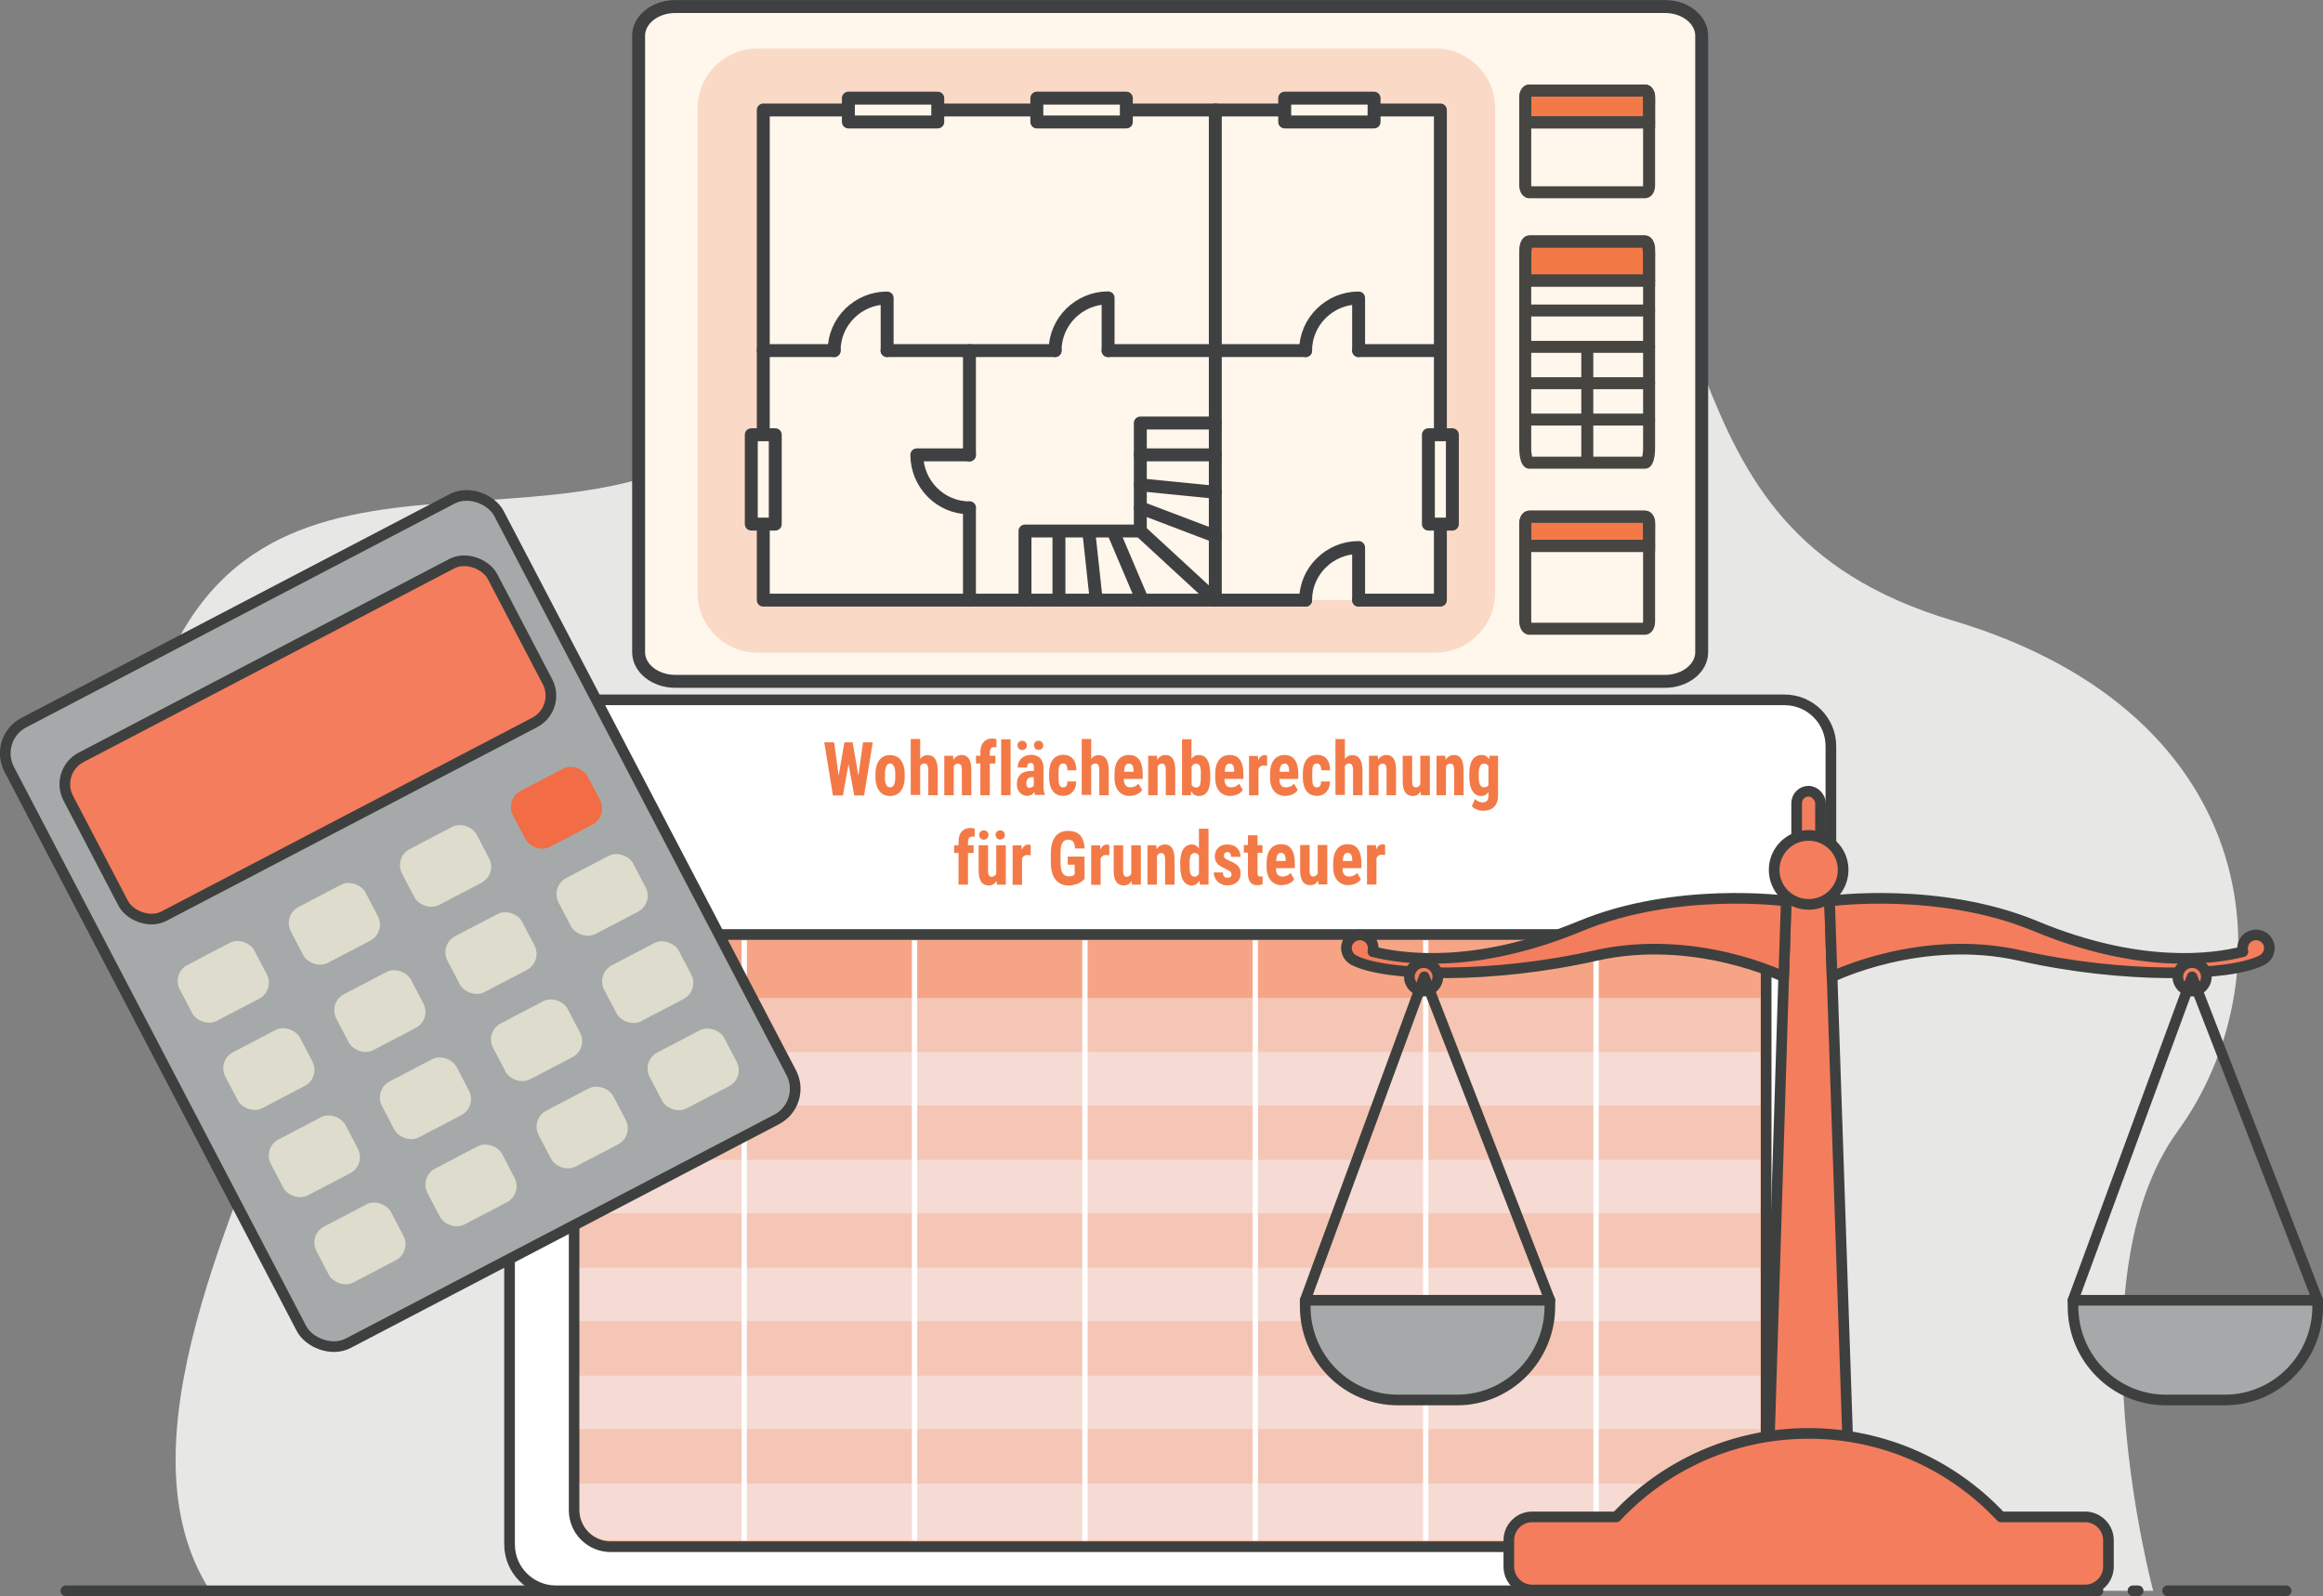 <?xml version="1.0" encoding="UTF-8"?><svg id="a" xmlns="http://www.w3.org/2000/svg" viewBox="0 0 174.42 119.87"><rect x="0" y="0" width="174.42" height="119.87" fill="#808080" stroke="none"/><defs><style>.b{fill:#f47d5d;}.b,.c,.d,.e,.f,.g,.h,.i{stroke-linejoin:round;}.b,.e,.f,.g,.i{stroke:#3e403f;stroke-width:.8px;}.j,.g{fill:#fff;}.c,.d,.k,.i{fill:none;}.c,.e,.k,.g,.h,.i{stroke-linecap:round;}.c,.h{stroke:#3f4041;stroke-width:.97px;}.l{fill:#f37a47;}.d{stroke:#fff;stroke-width:.4px;}.m{fill:#f5f3f4;opacity:.7;}.n{fill:#f5bea7;opacity:.53;}.e{fill:#f5a585;}.f{fill:#a6a9a9;}.o{fill:#f7f3f4;opacity:.43;}.p{fill:#f26c45;}.q{fill:#e7e7e5;}.r{fill:#dedccc;}.k{stroke:#474541;stroke-miterlimit:10;stroke-width:.9px;}.h{fill:#fff6ec;}</style></defs><g><path class="q" d="M161.67,119.47s-6.28-23.35,1.84-34.52c8.12-11.17,7-31.22-16.9-38.35-23.9-7.12-14.75-28.53-32.96-39.36C95.43-3.58,73.02,1.68,61.99,24.19c-11.04,22.51-36.81,5.39-47.78,22.41-9.28,14.41,11.3,21.59,7.59,32.7-3.72,11.11-13.15,29.1-6.02,40.17H161.67Z"/><line class="i" x1="162.75" y1="119.47" x2="171.65" y2="119.47"/><line class="i" x1="160.54" y1="119.47" x2="160.15" y2="119.47"/><line class="i" x1="4.95" y1="119.47" x2="157.52" y2="119.47"/></g><g><path class="h" d="M125.01,.49H50.71c-1.52,0-2.76,.98-2.76,2.19V48.98c0,1.21,1.24,2.19,2.76,2.19H125.01c1.52,0,2.76-.98,2.76-2.19V2.68c0-1.21-1.24-2.19-2.76-2.19Z"/><path class="n" d="M107.76,3.65H56.87c-2.48,0-4.49,2.01-4.49,4.49V44.52c0,2.48,2.01,4.49,4.49,4.49h50.9c2.48,0,4.49-2.01,4.49-4.49V8.13c0-2.48-2.01-4.49-4.49-4.49Z"/><g><path class="j" d="M123.82,7.31v1.88h-9.29v-1.88c0-.28,.13-.51,.3-.51h8.7c.16,0,.3,.22,.3,.51Z"/><path class="l" d="M123.82,9.27v-1.96c0-.28-.13-.51-.3-.51h-8.7c-.17,0-.3,.22-.3,.51v1.96h9.29Z"/></g><g><path class="j" d="M123.82,39.27v1.73h-9.29v-1.73c0-.26,.13-.47,.3-.47h8.7c.16,0,.3,.21,.3,.47Z"/><path class="l" d="M123.82,41.02v-1.66c0-.31-.13-.56-.3-.56h-8.7c-.17,0-.3,.25-.3,.56v1.66h9.29Z"/></g><g><path class="l" d="M123.82,20.89v-2.13c0-.35-.13-.63-.3-.63h-8.7c-.17,0-.3,.28-.3,.63v2.13h9.29Z"/><path class="l" d="M123.82,20.89v-1.65c0-.62-.13-1.1-.3-1.1h-8.7c-.17,0-.3,.49-.3,1.1v1.65h9.29Z"/></g><g><path class="k" d="M123.82,7.31v1.88h-9.29v-1.88c0-.28,.13-.51,.3-.51h8.7c.16,0,.3,.22,.3,.51Z"/><g><path class="k" d="M123.82,9.19v4.74c0,.28-.13,.51-.3,.51h-8.7c-.16,0-.3-.23-.3-.51V7.31c0-.28,.13-.51,.3-.51h8.7c.16,0,.3,.22,.3,.51v1.88Z"/><line class="k" x1="114.53" y1="9.19" x2="123.82" y2="9.19"/></g></g><g><path class="k" d="M123.82,39.27v1.73h-9.29v-1.73c0-.26,.13-.47,.3-.47h8.7c.16,0,.3,.21,.3,.47Z"/><g><path class="k" d="M123.82,41.43v5.23c0,.31-.13,.56-.3,.56h-8.7c-.16,0-.3-.25-.3-.56v-7.3c0-.31,.13-.56,.3-.56h8.7c.16,0,.3,.25,.3,.56v2.07Z"/><line class="k" x1="114.53" y1="41" x2="123.82" y2="41"/></g></g><g><path class="k" d="M123.82,18.76v2.31h-9.29v-2.31c0-.35,.13-.63,.3-.63h8.7c.16,0,.3,.28,.3,.63Z"/><g><path class="k" d="M123.82,23.32v10.33c0,.6-.13,1.1-.3,1.1h-8.7c-.16,0-.3-.5-.3-1.1v-14.41c0-.62,.13-1.1,.3-1.1h8.7c.16,0,.3,.49,.3,1.1v4.09Z"/><line class="k" x1="114.53" y1="21.07" x2="123.82" y2="21.07"/><line class="k" x1="114.53" y1="23.32" x2="123.82" y2="23.32"/><line class="k" x1="114.53" y1="26.05" x2="123.82" y2="26.05"/><line class="k" x1="114.53" y1="28.78" x2="123.82" y2="28.78"/><line class="k" x1="114.53" y1="31.51" x2="123.82" y2="31.51"/><line class="k" x1="119.18" y1="26.05" x2="119.18" y2="34.53"/></g></g><polyline class="h" points="102.01 45.07 108.15 45.07 108.15 8.26 57.31 8.26 57.31 45.07 98.03 45.07"/><polyline class="c" points="79.22 26.33 72.79 26.33 66.6 26.33"/><line class="c" x1="62.63" y1="26.33" x2="57.31" y2="26.33"/><line class="c" x1="108.15" y1="26.33" x2="102.01" y2="26.33"/><line class="c" x1="98.03" y1="26.33" x2="83.2" y2="26.33"/><line class="h" x1="91.25" y1="8.26" x2="91.25" y2="45.07"/><line class="c" x1="72.79" y1="45.07" x2="72.79" y2="38.14"/><line class="c" x1="72.79" y1="34.17" x2="72.79" y2="26.33"/><polygon class="h" points="99.9 7.37 96.46 7.37 96.46 8.26 96.46 9.16 99.9 9.16 103.17 9.16 103.17 7.37 99.9 7.37"/><polygon class="h" points="81.29 7.37 77.85 7.37 77.85 8.26 77.85 9.16 81.29 9.16 84.57 9.16 84.57 7.37 81.29 7.37"/><polygon class="h" points="67.14 7.37 63.7 7.37 63.7 8.26 63.7 9.16 67.14 9.16 70.41 9.16 70.41 7.37 67.14 7.37"/><polygon class="h" points="56.41 35.93 56.41 39.36 57.31 39.36 58.21 39.36 58.21 35.93 58.21 32.65 56.41 32.65 56.41 35.93"/><polygon class="h" points="107.25 35.93 107.25 39.36 108.15 39.36 109.05 39.36 109.05 35.93 109.05 32.65 107.25 32.65 107.25 35.93"/><path class="c" d="M102.01,26.33v-3.95c-2.18,0-3.98,1.77-3.98,3.95"/><path class="c" d="M102.01,45.07v-3.95c-2.18,0-3.98,1.77-3.98,3.95"/><path class="c" d="M79.22,26.33c0-2.18,1.8-3.96,3.98-3.96v3.96"/><path class="c" d="M66.61,26.33v-3.95c-2.18,0-3.98,1.77-3.98,3.95"/><path class="c" d="M72.79,34.16h-3.95c0,2.18,1.77,3.98,3.95,3.98"/><polyline class="c" points="91.25 31.77 85.62 31.77 85.62 39.88 76.96 39.88 76.96 45.07"/><line class="h" x1="85.62" y1="39.88" x2="91.25" y2="45.07"/><line class="h" x1="85.62" y1="38.13" x2="91.25" y2="40.27"/><line class="h" x1="85.62" y1="36.41" x2="91.25" y2="36.97"/><line class="h" x1="85.62" y1="34.16" x2="91.25" y2="34.16"/><line class="h" x1="83.62" y1="40.01" x2="85.77" y2="45.07"/><line class="h" x1="81.76" y1="40.01" x2="82.31" y2="45.07"/><line class="h" x1="79.51" y1="40.01" x2="79.51" y2="45.07"/></g><g><rect class="g" x="54.4" y="36.41" width="66.91" height="99.21" rx="3.48" ry="3.48" transform="translate(1.85 173.87) rotate(-90)"/><rect class="e" x="64.87" y="48.42" width="45.98" height="89.5" rx="2.74" ry="2.74" transform="translate(-5.31 181.03) rotate(-90)"/><path class="l" d="M64.45,58.25l.35-2.5h.73l-.65,3.99h-.74l-.43-2.35-.42,2.35h-.75l-.65-3.99h.74l.34,2.5,.43-2.5h.62l.43,2.5Zm1.28-.1c0-.45,.1-.8,.29-1.06s.46-.38,.81-.38,.62,.13,.81,.38c.19,.26,.29,.61,.29,1.06v.19c0,.45-.1,.8-.29,1.06-.19,.25-.46,.38-.81,.38s-.62-.13-.81-.38-.29-.61-.29-1.06v-.19Zm.71,.19c0,.53,.13,.79,.39,.79,.24,0,.37-.22,.39-.66v-.33c0-.27-.03-.47-.1-.6-.07-.13-.17-.2-.29-.2s-.21,.07-.28,.2c-.07,.13-.1,.33-.1,.6v.19Zm2.63-1.32c.15-.21,.34-.31,.57-.31,.25,0,.44,.09,.57,.28,.13,.19,.19,.47,.2,.85v1.88h-.71v-1.88c0-.17-.03-.3-.07-.38-.05-.08-.13-.12-.24-.12-.13,0-.23,.06-.3,.19v2.17h-.71v-4.2h.71v1.5Zm2.49-.26l.02,.29c.16-.23,.37-.35,.63-.35,.47,0,.71,.36,.72,1.07v1.95h-.71v-1.89c0-.17-.02-.29-.07-.37s-.13-.11-.24-.11c-.13,0-.23,.07-.3,.22v2.15h-.71v-2.96h.67Zm2.05,2.96v-2.38h-.33v-.58h.33v-.27c0-.33,.08-.58,.24-.76,.16-.18,.37-.27,.65-.27,.08,0,.19,.02,.32,.05v.62c-.05-.02-.11-.02-.18-.02-.21,0-.32,.14-.32,.41v.24h.42v.58h-.42v2.38h-.71Zm2.27,0h-.71v-4.2h.71v4.2Zm1.84,0s-.04-.12-.06-.23c-.13,.19-.3,.28-.52,.28s-.42-.08-.57-.25c-.15-.16-.22-.38-.22-.64,0-.31,.09-.55,.27-.72,.18-.17,.44-.26,.79-.26h.22v-.24c0-.13-.02-.23-.06-.28s-.1-.08-.18-.08c-.18,0-.27,.11-.27,.34h-.71c0-.27,.09-.5,.28-.68,.19-.18,.43-.27,.72-.27s.53,.08,.69,.25c.16,.17,.25,.41,.25,.72v1.39c0,.26,.04,.46,.1,.6v.05h-.72Zm-1.32-3.74c0-.1,.03-.18,.1-.25,.07-.07,.15-.1,.25-.1s.18,.03,.25,.1c.07,.07,.1,.15,.1,.25s-.03,.18-.1,.25c-.07,.07-.15,.1-.25,.1s-.18-.03-.25-.1c-.07-.07-.1-.15-.1-.25Zm.9,3.18c.08,0,.15-.02,.2-.05,.05-.03,.1-.08,.12-.12v-.62h-.17c-.12,0-.22,.04-.29,.13s-.1,.2-.1,.34c0,.22,.08,.33,.24,.33Zm.33-3.18c0-.1,.03-.18,.1-.25,.07-.07,.15-.1,.25-.1s.18,.03,.25,.1c.07,.07,.1,.15,.1,.25s-.03,.18-.1,.24c-.06,.07-.15,.1-.25,.1s-.19-.03-.25-.1c-.06-.07-.1-.15-.1-.24Zm2.2,3.15c.21,0,.31-.15,.31-.44h.67c0,.32-.09,.58-.27,.78-.18,.2-.41,.3-.69,.3-.35,0-.62-.12-.8-.36-.18-.24-.28-.59-.28-1.05v-.24c0-.47,.09-.82,.27-1.06,.18-.24,.45-.37,.81-.37,.3,0,.54,.1,.71,.3,.17,.2,.26,.49,.26,.86h-.67c0-.17-.03-.29-.08-.38-.05-.09-.13-.13-.24-.13-.12,0-.21,.05-.27,.14s-.08,.28-.08,.56v.3c0,.24,.01,.41,.03,.51,.02,.1,.06,.17,.11,.21,.05,.04,.12,.07,.21,.07Zm2.08-2.11c.15-.21,.34-.31,.57-.31,.25,0,.44,.09,.57,.28,.13,.19,.19,.47,.2,.85v1.88h-.71v-1.88c0-.17-.03-.3-.07-.38-.05-.08-.13-.12-.24-.12-.13,0-.23,.06-.3,.19v2.17h-.71v-4.2h.71v1.5Zm2.94,2.76c-.37,0-.65-.12-.86-.36-.2-.24-.31-.58-.31-1.02v-.24c0-.47,.09-.83,.28-1.08,.19-.25,.46-.38,.81-.38s.6,.12,.77,.36c.17,.24,.26,.59,.26,1.06v.38h-1.42c0,.22,.05,.38,.13,.48,.08,.1,.2,.15,.37,.15,.24,0,.44-.09,.6-.27l.28,.47c-.09,.13-.21,.24-.38,.32-.17,.08-.35,.12-.54,.12Zm-.45-1.82h.71v-.07c0-.18-.03-.31-.08-.4-.05-.09-.14-.14-.26-.14s-.21,.05-.27,.15c-.06,.1-.09,.25-.1,.47Zm2.47-1.2l.02,.29c.16-.23,.37-.35,.63-.35,.47,0,.71,.36,.72,1.07v1.95h-.71v-1.89c0-.17-.02-.29-.07-.37s-.13-.11-.24-.11c-.13,0-.23,.07-.3,.22v2.15h-.71v-2.96h.67Zm4.01,1.58c0,.48-.07,.84-.21,1.08-.14,.24-.36,.36-.67,.36-.24,0-.43-.12-.57-.35l-.02,.29h-.66v-4.2h.71v1.48c.13-.2,.31-.3,.53-.3,.3,0,.52,.12,.66,.36,.14,.24,.21,.59,.22,1.05v.23Zm-.71-.19c0-.31-.03-.52-.08-.63-.06-.11-.15-.16-.29-.16-.15,0-.26,.07-.33,.22v1.35c.06,.14,.17,.21,.33,.21,.14,0,.23-.05,.28-.15,.05-.1,.08-.29,.08-.56v-.28Zm2.24,1.63c-.37,0-.65-.12-.86-.36-.2-.24-.31-.58-.31-1.02v-.24c0-.47,.09-.83,.28-1.08,.19-.25,.46-.38,.81-.38s.6,.12,.77,.36c.17,.24,.26,.59,.26,1.06v.38h-1.42c0,.22,.05,.38,.13,.48,.08,.1,.2,.15,.37,.15,.24,0,.44-.09,.6-.27l.28,.47c-.09,.13-.21,.24-.38,.32-.17,.08-.35,.12-.54,.12Zm-.45-1.82h.71v-.07c0-.18-.03-.31-.08-.4-.05-.09-.14-.14-.26-.14s-.21,.05-.27,.15c-.06,.1-.09,.25-.1,.47Zm3.16-.45l-.24-.02c-.19,0-.33,.09-.39,.28v1.96h-.71v-2.96h.67l.02,.32c.11-.25,.27-.38,.47-.38,.08,0,.15,.01,.2,.04v.77Zm1.41,2.27c-.37,0-.65-.12-.86-.36-.2-.24-.31-.58-.31-1.02v-.24c0-.47,.09-.83,.28-1.08,.19-.25,.46-.38,.81-.38s.6,.12,.77,.36c.17,.24,.26,.59,.26,1.06v.38h-1.42c0,.22,.05,.38,.13,.48,.08,.1,.2,.15,.37,.15,.24,0,.44-.09,.6-.27l.28,.47c-.09,.13-.21,.24-.38,.32-.17,.08-.35,.12-.54,.12Zm-.45-1.82h.71v-.07c0-.18-.03-.31-.08-.4-.05-.09-.14-.14-.26-.14s-.21,.05-.27,.15c-.06,.1-.09,.25-.1,.47Zm2.8,1.17c.21,0,.31-.15,.31-.44h.67c0,.32-.09,.58-.27,.78-.18,.2-.41,.3-.69,.3-.35,0-.62-.12-.8-.36-.18-.24-.28-.59-.28-1.05v-.24c0-.47,.09-.82,.27-1.06,.18-.24,.45-.37,.81-.37,.3,0,.54,.1,.71,.3,.17,.2,.26,.49,.26,.86h-.67c0-.17-.03-.29-.08-.38-.05-.09-.13-.13-.24-.13-.12,0-.21,.05-.27,.14s-.08,.28-.08,.56v.3c0,.24,.01,.41,.03,.51,.02,.1,.06,.17,.11,.21,.05,.04,.12,.07,.21,.07Zm2.08-2.11c.15-.21,.34-.31,.57-.31,.25,0,.44,.09,.57,.28,.13,.19,.19,.47,.2,.85v1.88h-.71v-1.88c0-.17-.03-.3-.07-.38-.05-.08-.13-.12-.24-.12-.13,0-.23,.06-.3,.19v2.17h-.71v-4.2h.71v1.5Zm2.49-.26l.02,.29c.16-.23,.37-.35,.63-.35,.47,0,.71,.36,.72,1.07v1.95h-.71v-1.89c0-.17-.02-.29-.07-.37s-.13-.11-.24-.11c-.13,0-.23,.07-.3,.22v2.15h-.71v-2.96h.67Zm3.22,2.69c-.15,.22-.35,.33-.59,.33s-.44-.09-.57-.28c-.13-.19-.19-.46-.19-.82v-1.92h.71v1.94c0,.29,.09,.43,.26,.43,.16,0,.28-.08,.35-.23v-2.14h.72v2.96h-.67l-.02-.27Zm1.85-2.69l.02,.29c.16-.23,.37-.35,.63-.35,.47,0,.71,.36,.72,1.07v1.95h-.71v-1.89c0-.17-.02-.29-.07-.37s-.13-.11-.24-.11c-.13,0-.23,.07-.3,.22v2.15h-.71v-2.96h.67Zm1.8,1.39c0-.49,.08-.85,.24-1.09,.16-.24,.39-.36,.68-.36,.25,0,.44,.11,.57,.32l.03-.26h.64v2.96c0,.38-.1,.67-.29,.87-.2,.2-.47,.3-.84,.3-.15,0-.31-.03-.47-.1-.17-.06-.29-.15-.37-.25l.24-.54c.07,.08,.15,.14,.26,.19s.21,.07,.3,.07c.16,0,.27-.04,.34-.12,.07-.08,.11-.22,.11-.4v-.25c-.14,.19-.31,.29-.53,.29-.29,0-.51-.12-.67-.37-.16-.25-.24-.59-.24-1.04v-.22Zm.71,.19c0,.27,.03,.47,.1,.6s.17,.19,.31,.19,.25-.06,.32-.17v-1.42c-.07-.13-.18-.19-.32-.19s-.25,.06-.31,.19c-.07,.13-.1,.33-.1,.61v.19Zm-39.06,8.1v-2.38h-.33v-.58h.33v-.27c0-.33,.08-.58,.24-.76,.16-.18,.37-.27,.65-.27,.08,0,.19,.02,.32,.05v.62c-.05-.02-.11-.02-.18-.02-.21,0-.32,.14-.32,.41v.24h.42v.58h-.42v2.38h-.71Zm2.86-.27c-.15,.22-.35,.33-.59,.33s-.44-.09-.57-.28c-.13-.19-.19-.46-.19-.82v-1.92h.71v1.94c0,.29,.09,.43,.26,.43,.16,0,.28-.08,.35-.23v-2.14h.72v2.96h-.67l-.02-.27Zm-1.31-3.46c0-.1,.03-.18,.1-.25,.07-.07,.15-.1,.25-.1s.18,.03,.25,.1c.07,.07,.1,.15,.1,.25s-.03,.18-.1,.25c-.07,.07-.15,.1-.25,.1s-.18-.03-.25-.1c-.07-.07-.1-.15-.1-.25Zm1.23,0c0-.1,.03-.18,.1-.25,.07-.07,.15-.1,.25-.1s.18,.03,.25,.1c.07,.07,.1,.15,.1,.25s-.03,.18-.1,.24c-.06,.07-.15,.1-.25,.1s-.19-.03-.25-.1c-.06-.07-.1-.15-.1-.24Zm2.62,1.52l-.24-.02c-.19,0-.33,.09-.39,.28v1.96h-.71v-2.96h.67l.02,.32c.11-.25,.27-.38,.47-.38,.08,0,.15,.01,.2,.04v.77Zm4.07,1.76c-.14,.17-.32,.29-.52,.38-.21,.08-.43,.13-.68,.13-.42,0-.75-.14-.98-.43-.23-.28-.35-.7-.36-1.24v-.72c0-.55,.11-.97,.33-1.27,.22-.3,.54-.44,.96-.44,.4,0,.7,.11,.9,.32s.32,.55,.35,1h-.72c-.02-.25-.07-.43-.15-.52-.08-.09-.2-.14-.36-.14-.2,0-.34,.08-.44,.24s-.14,.41-.14,.76v.72c0,.36,.05,.63,.15,.79s.26,.25,.49,.25c.15,0,.26-.03,.35-.1l.07-.05v-.73h-.52v-.61h1.26v1.65Zm1.83-1.76l-.24-.02c-.19,0-.33,.09-.39,.28v1.96h-.71v-2.96h.67l.02,.32c.11-.25,.27-.38,.47-.38,.08,0,.15,.01,.2,.04v.77Zm1.7,1.94c-.15,.22-.35,.33-.59,.33s-.44-.09-.57-.28c-.13-.19-.19-.46-.19-.82v-1.92h.71v1.94c0,.29,.09,.43,.26,.43,.16,0,.28-.08,.35-.23v-2.14h.72v2.96h-.67l-.02-.27Zm1.85-2.69l.02,.29c.16-.23,.37-.35,.63-.35,.47,0,.71,.36,.72,1.07v1.95h-.71v-1.89c0-.17-.02-.29-.07-.37s-.13-.11-.24-.11c-.13,0-.23,.07-.3,.22v2.15h-.71v-2.96h.67Zm1.79,1.39c0-.49,.08-.85,.23-1.09,.15-.24,.37-.36,.66-.36,.21,0,.38,.1,.52,.3v-1.48h.72v4.2h-.65l-.03-.3c-.15,.24-.33,.36-.56,.36-.29,0-.5-.12-.65-.36-.15-.24-.23-.59-.23-1.05v-.22Zm.71,.19c0,.29,.03,.5,.09,.61,.06,.12,.15,.17,.29,.17s.25-.07,.32-.21v-1.35c-.07-.15-.18-.22-.32-.22-.13,0-.23,.06-.29,.17-.06,.11-.09,.32-.09,.61v.21Zm3.14,.58c0-.07-.03-.13-.09-.18-.06-.06-.19-.13-.39-.23-.29-.13-.5-.26-.6-.4-.11-.14-.17-.31-.17-.52,0-.26,.09-.47,.26-.64,.17-.17,.4-.25,.68-.25,.3,0,.54,.08,.72,.25s.27,.39,.27,.68h-.71c0-.24-.09-.36-.28-.36-.08,0-.14,.03-.19,.08-.05,.05-.07,.12-.07,.21,0,.07,.03,.12,.08,.17s.18,.12,.38,.21c.29,.12,.5,.25,.62,.39,.12,.14,.18,.33,.18,.56,0,.26-.09,.48-.27,.64-.18,.16-.42,.24-.72,.24-.2,0-.38-.04-.53-.13-.15-.08-.27-.2-.36-.35-.09-.15-.13-.31-.13-.49h.68c0,.14,.03,.24,.09,.3,.05,.07,.14,.1,.27,.1,.19,0,.29-.09,.29-.28Zm1.96-2.9v.73h.37v.58h-.37v1.47c0,.12,.01,.2,.04,.24s.09,.07,.17,.07c.07,0,.12,0,.17-.02v.6c-.13,.05-.26,.07-.4,.07-.46,0-.69-.29-.7-.86v-1.58h-.31v-.58h.31v-.73h.71Zm1.85,3.74c-.37,0-.65-.12-.86-.36-.2-.24-.31-.58-.31-1.02v-.24c0-.47,.09-.83,.28-1.08,.19-.25,.46-.38,.81-.38s.6,.12,.77,.36c.17,.24,.26,.59,.26,1.06v.38h-1.42c0,.22,.05,.38,.13,.48,.08,.1,.2,.15,.37,.15,.24,0,.44-.09,.6-.27l.28,.47c-.09,.13-.21,.24-.38,.32-.17,.08-.35,.12-.54,.12Zm-.45-1.82h.71v-.07c0-.18-.03-.31-.08-.4-.05-.09-.14-.14-.26-.14s-.21,.05-.27,.15c-.06,.1-.09,.25-.1,.47Zm3.15,1.49c-.15,.22-.35,.33-.59,.33s-.44-.09-.57-.28c-.13-.19-.19-.46-.19-.82v-1.92h.71v1.94c0,.29,.09,.43,.26,.43,.16,0,.28-.08,.35-.23v-2.14h.72v2.96h-.67l-.02-.27Zm2.3,.33c-.37,0-.65-.12-.86-.36-.2-.24-.31-.58-.31-1.02v-.24c0-.47,.09-.83,.28-1.08,.19-.25,.46-.38,.81-.38s.6,.12,.77,.36c.17,.24,.26,.59,.26,1.06v.38h-1.42c0,.22,.05,.38,.13,.48,.08,.1,.2,.15,.37,.15,.24,0,.44-.09,.6-.27l.28,.47c-.09,.13-.21,.24-.38,.32-.17,.08-.35,.12-.54,.12Zm-.45-1.82h.71v-.07c0-.18-.03-.31-.08-.4-.05-.09-.14-.14-.26-.14s-.21,.05-.27,.15c-.06,.1-.09,.25-.1,.47Zm3.16-.45l-.24-.02c-.19,0-.33,.09-.39,.28v1.96h-.71v-2.96h.67l.02,.32c.11-.25,.27-.38,.47-.38,.08,0,.15,.01,.2,.04v.77Z"/><rect class="o" x="43.51" y="74.94" width="88.67" height="4.05"/><rect class="m" x="43.51" y="78.99" width="88.67" height="4.05"/><rect class="o" x="43.51" y="83.04" width="88.67" height="4.05"/><rect class="m" x="43.51" y="87.09" width="88.67" height="4.05"/><rect class="o" x="43.51" y="91.14" width="88.67" height="4.05"/><rect class="m" x="43.51" y="95.19" width="88.67" height="4.05"/><rect class="o" x="43.51" y="99.24" width="88.67" height="4.05"/><rect class="m" x="43.51" y="103.29" width="88.67" height="4.05"/><path class="m" d="M43.51,111.39h88.67v2.22c0,1.15-.94,2.09-2.09,2.09H45.81c-1.27,0-2.3-1.03-2.3-2.3v-2.01h0Z"/><rect class="o" x="43.51" y="107.34" width="88.67" height="4.05"/><g><line class="d" x1="55.88" y1="70.62" x2="55.88" y2="115.7"/><line class="d" x1="68.67" y1="70.62" x2="68.67" y2="115.7"/><line class="d" x1="81.46" y1="70.62" x2="81.46" y2="115.7"/><line class="d" x1="94.25" y1="70.62" x2="94.25" y2="115.7"/><line class="d" x1="107.05" y1="70.62" x2="107.05" y2="115.7"/><line class="d" x1="119.84" y1="70.62" x2="119.84" y2="115.7"/></g></g><g><rect class="f" x="9.31" y="42.87" width="41.49" height="52.59" rx="2.6" ry="2.6" transform="translate(-28.62 21.79) rotate(-27.59)"/><rect class="b" x="5.15" y="48.84" width="35.94" height="13.45" rx="2.27" ry="2.27" transform="translate(-23.11 17.03) rotate(-27.59)"/><g><rect class="r" x="23.87" y="91.01" width="6.32" height="4.74" rx="1.36" ry="1.36" transform="translate(-40.18 23.14) rotate(-27.59)"/><rect class="r" x="32.21" y="86.65" width="6.32" height="4.74" rx="1.36" ry="1.36" transform="translate(-37.21 26.51) rotate(-27.59)"/><rect class="r" x="40.55" y="82.3" width="6.32" height="4.74" rx="1.36" ry="1.36" transform="translate(-34.24 29.88) rotate(-27.59)"/><rect class="r" x="48.89" y="77.94" width="6.32" height="4.74" rx="1.36" ry="1.36" transform="translate(-31.28 33.24) rotate(-27.59)"/></g><g><rect class="r" x="20.45" y="84.47" width="6.32" height="4.74" rx="1.36" ry="1.36" transform="translate(-37.54 20.81) rotate(-27.59)"/><rect class="r" x="28.79" y="80.11" width="6.32" height="4.74" rx="1.36" ry="1.36" transform="translate(-34.57 24.18) rotate(-27.59)"/><rect class="r" x="37.13" y="75.75" width="6.32" height="4.74" rx="1.36" ry="1.36" transform="translate(-31.6 27.55) rotate(-27.59)"/><rect class="r" x="45.47" y="71.39" width="6.32" height="4.74" rx="1.36" ry="1.36" transform="translate(-28.63 30.91) rotate(-27.59)"/></g><g><rect class="r" x="17.03" y="77.92" width="6.32" height="4.74" rx="1.36" ry="1.36" transform="translate(-34.89 18.48) rotate(-27.59)"/><rect class="r" x="25.37" y="73.56" width="6.32" height="4.74" rx="1.36" ry="1.36" transform="translate(-31.93 21.85) rotate(-27.59)"/><rect class="r" x="33.71" y="69.2" width="6.32" height="4.74" rx="1.36" ry="1.36" transform="translate(-28.96 25.22) rotate(-27.59)"/><rect class="r" x="42.05" y="64.84" width="6.32" height="4.74" rx="1.36" ry="1.36" transform="translate(-25.99 28.58) rotate(-27.59)"/></g><g><rect class="r" x="13.61" y="71.37" width="6.32" height="4.74" rx="1.36" ry="1.36" transform="translate(-32.25 16.15) rotate(-27.59)"/><rect class="r" x="21.95" y="67.01" width="6.32" height="4.74" rx="1.36" ry="1.36" transform="translate(-29.28 19.52) rotate(-27.59)"/><rect class="r" x="30.29" y="62.66" width="6.32" height="4.74" rx="1.36" ry="1.36" transform="translate(-26.31 22.89) rotate(-27.59)"/><rect class="p" x="38.63" y="58.3" width="6.32" height="4.74" rx="1.36" ry="1.36" transform="translate(-23.35 26.25) rotate(-27.59)"/></g></g><g><g><path class="f" d="M98,98.12c0,3.87,3.12,7.02,6.96,7.02h4.45c3.84,0,6.96-3.15,6.96-7.02v-.47h-18.37v.47Z"/><path class="f" d="M155.65,98.12c0,3.87,3.12,7.02,6.96,7.02h4.45c3.84,0,6.96-3.15,6.96-7.02v-.47h-18.37v.47Z"/></g><polygon class="b" points="138.85 111.62 132.74 111.62 134.12 67.11 137.35 67.11 138.85 111.62"/><rect class="b" x="134.9" y="59.42" width="1.79" height="4.57" rx=".9" ry=".9"/><path class="b" d="M170.4,71.22c0-.56-.45-1.01-1.01-1.01s-1.01,.45-1.01,1.01c0,.09,.01,.17,.03,.25-2.24,.57-7.76,1.33-15.58-1.92-7.23-3-15.46-1.88-15.46-1.88l.19,5.69s6.66-3.28,14.11-1.6c7.72,1.75,15.82,1.6,18.18,.34h.02l.03-.03h0c.3-.18,.49-.5,.49-.87Z"/><circle class="b" cx="164.59" cy="73.36" r="1.07"/><path class="b" d="M101.09,71.22c0-.56,.45-1.01,1.01-1.01s1.01,.45,1.01,1.01c0,.09-.01,.17-.03,.25,2.24,.57,7.76,1.33,15.58-1.92,7.23-3,15.46-1.88,15.46-1.88l-.19,5.69s-6.66-3.28-14.11-1.6c-7.72,1.75-15.82,1.6-18.18,.34h-.02l-.03-.03h0c-.3-.18-.49-.5-.49-.87Z"/><circle class="b" cx="106.89" cy="73.36" r="1.07"/><polyline class="i" points="174.02 97.65 164.59 73.36 155.65 97.65"/><polyline class="i" points="116.37 97.65 106.94 73.36 98 97.65"/><path class="b" d="M156.56,113.92h-6.32c-3.61-3.86-8.74-6.27-14.44-6.27s-10.83,2.41-14.44,6.27h-6.32c-.96,0-1.75,.79-1.75,1.75v1.99c0,.96,.79,1.75,1.75,1.75h41.52c.96,0,1.75-.79,1.75-1.75v-1.99c0-.96-.79-1.75-1.75-1.75Z"/><circle class="b" cx="135.8" cy="65.33" r="2.59"/></g></svg>